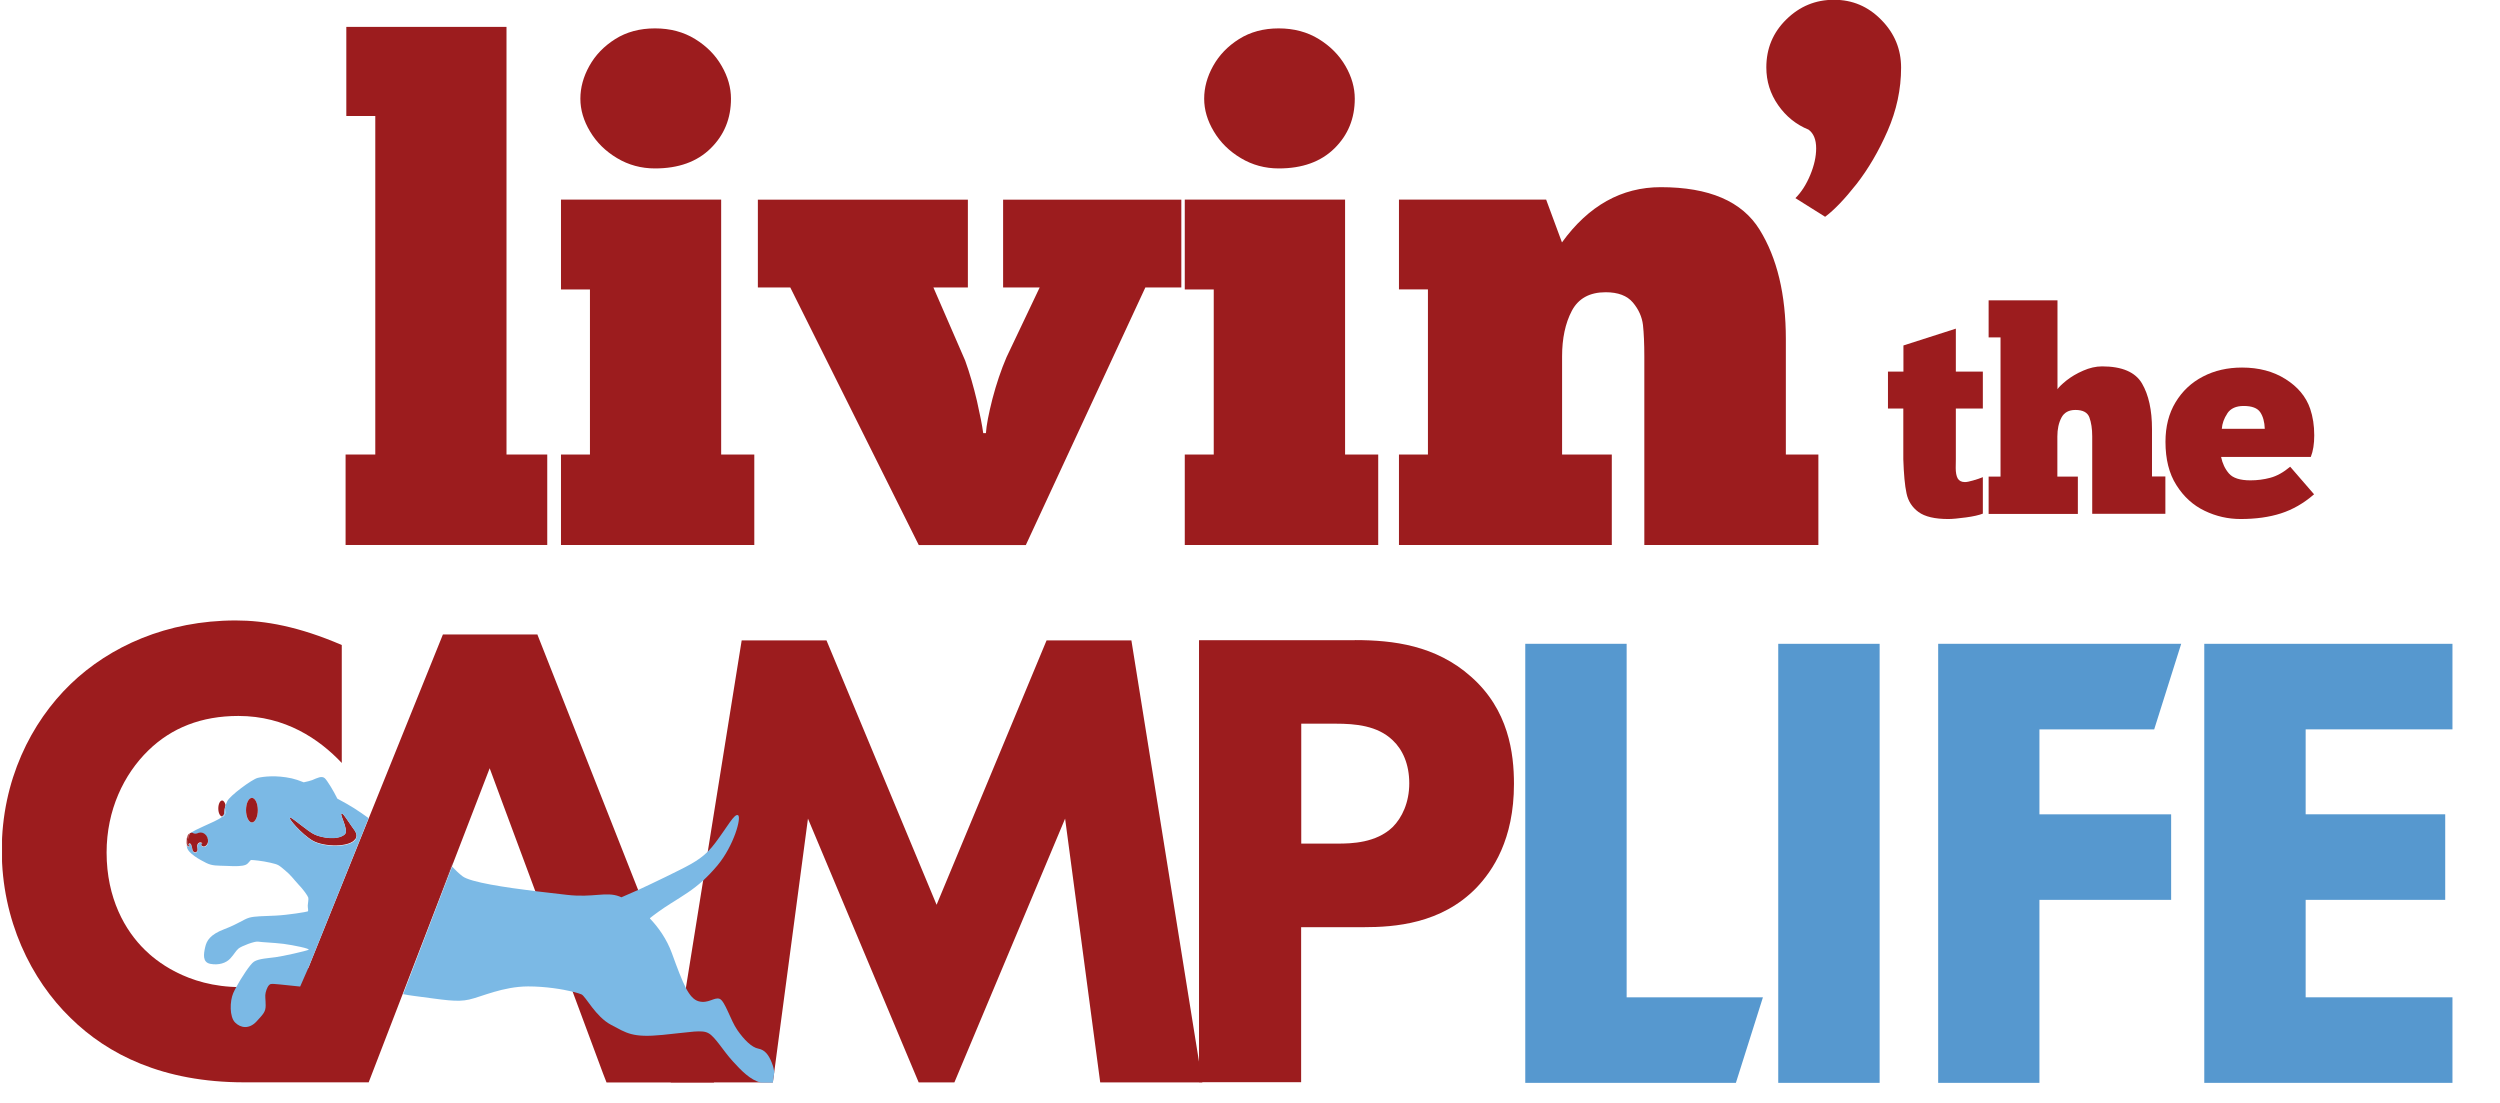 <svg width="612" height="270" viewBox="0 0 612 270" fill="none" xmlns="http://www.w3.org/2000/svg">
<g clip-path="url(#clip0_11908_35285)">
<path d="M431.557 244.142H398.204V157.605H373.385V265.085H424.946L431.557 244.172V244.142Z" fill="#5698CF"/>
<path d="M460.133 157.605H435.314V265.085H460.133V157.605Z" fill="#5698CF"/>
<path d="M474.464 157.605V265.085H499.254V220.285H531.494V199.341H499.254V178.549H527.348L533.958 157.605H474.464Z" fill="#5698CF"/>
<path d="M600.362 178.549H564.425V199.341H598.589V220.285H564.425V244.142H600.362V265.085H539.606V157.605H600.362V178.549Z" fill="#5698CF"/>
<path d="M164.195 264.971L181.563 156.77H202.326L229.278 221.492L256.201 156.77H276.964L294.331 264.971H269.331L260.738 200.398L233.635 264.971H224.891L197.788 200.398L189.195 264.971H164.195Z" fill="#9C1C1E"/>
<path d="M318.547 206.514H327.471C330.866 206.514 336.876 206.364 340.932 202.458C343.216 200.174 344.988 196.448 344.988 191.761C344.988 187.073 343.366 183.498 340.932 181.214C337.206 177.638 331.858 177.158 326.99 177.158H318.547V206.514ZM331.677 156.695C341.082 156.695 351.479 157.987 360.072 165.619C369.327 173.732 370.619 184.429 370.619 191.911C370.619 205.553 365.421 213.155 361.364 217.391C352.771 226.165 341.413 226.976 333.781 226.976H318.517V264.926H293.517V156.725H331.647L331.677 156.695Z" fill="#9C1C1E"/>
<path d="M131.621 155.312H108.425L75.493 236.921C69.183 240.737 63.474 241.639 58.876 241.639C45.565 241.639 37.783 234.818 35.499 232.564C30.632 227.847 26.095 219.914 26.095 208.707C26.095 198.31 30.301 189.566 36.311 183.707C41.99 178.178 49.291 175.264 58.366 175.264C69.874 175.264 78.167 180.943 83.666 186.772V157.896C73.119 153.359 64.856 151.887 57.705 151.887C40.848 151.887 26.876 158.227 17.291 167.451C7.555 176.856 0.434 191.129 0.434 208.166C0.434 225.203 7.585 239.806 17.291 249.211C26.365 258.135 39.856 264.955 59.808 264.955C60.078 264.955 60.319 264.955 60.589 264.955H64.135H90.276V264.895L119.723 188.455L119.873 188.064L122.938 196.357L147.637 262.822L148.478 264.985H174.8L131.531 155.282L131.621 155.312Z" fill="#9C1C1E"/>
<path d="M87.029 205.374C87.66 204.322 86.969 203.451 86.188 202.399C85.376 201.288 84.235 199.395 83.814 199.184C82.582 198.523 85.617 203.241 84.355 204.262C82.582 205.735 78.886 205.104 77.113 204.322C75.341 203.571 71.585 200.086 70.954 200.086C70.293 200.086 73.838 204.232 76.573 205.795C79.307 207.357 85.707 207.477 86.999 205.344" fill="#9C1C1E"/>
<path d="M54.883 199.15C54.913 198.579 54.973 197.918 55.213 197.077C55.063 196.416 54.733 195.965 54.372 195.965C53.861 195.965 53.44 196.836 53.44 197.918C53.44 199 53.861 199.841 54.372 199.871C54.672 199.631 54.883 199.39 54.883 199.15Z" fill="#9C1C1E"/>
<path d="M55.333 197.939C55.333 197.639 55.303 197.368 55.243 197.098C54.972 197.939 54.943 198.57 54.882 199.171C54.882 199.381 54.672 199.622 54.372 199.892C54.882 199.892 55.303 199.021 55.303 197.939" fill="#7BB9E5"/>
<path d="M106.86 221.932L110.646 212.047L106.86 221.932Z" fill="#7BB9E5"/>
<path d="M70.984 200.133C71.615 200.133 75.371 203.589 77.144 204.37C78.916 205.121 82.612 205.782 84.385 204.31C85.617 203.288 82.582 198.541 83.844 199.232C84.265 199.472 85.376 201.335 86.218 202.477C86.999 203.529 87.69 204.4 87.059 205.452C85.767 207.585 79.337 207.465 76.633 205.902C73.898 204.34 70.353 200.193 71.014 200.193M61.669 201.335C60.858 201.335 60.227 199.983 60.227 198.33C60.227 196.678 60.888 195.326 61.669 195.326C62.45 195.326 63.111 196.678 63.111 198.33C63.111 199.983 62.48 201.335 61.669 201.335ZM90.244 200.284C89.072 199.442 87.84 198.571 86.638 197.82C85.677 197.219 84.235 196.377 82.582 195.506C81.711 193.703 80.088 191.029 79.517 190.518C78.766 189.827 77.594 190.488 76.422 190.969C75.972 191.149 75.19 191.329 74.349 191.51C73.237 191.059 72.246 190.728 71.434 190.548C67.618 189.707 64.463 190.097 63.081 190.428C61.669 190.789 56.261 194.785 55.63 196.137C55.449 196.498 55.329 196.828 55.239 197.159C55.299 197.399 55.329 197.699 55.329 198C55.329 199.082 54.908 199.953 54.398 199.953C53.466 200.704 51.483 201.515 49.92 202.237C48.448 202.898 47.216 203.469 46.555 204.039C46.705 203.949 46.886 203.889 47.066 203.949C47.306 203.979 47.517 204.13 47.727 204.19C48.058 204.25 48.358 204.069 48.658 203.979C49.169 203.829 49.77 203.949 50.251 204.34C50.702 204.761 51.002 205.512 50.942 206.173C50.852 206.864 50.341 207.405 49.8 207.315C49.62 207.315 49.41 207.164 49.35 206.954C49.289 206.744 49.44 206.443 49.62 206.563C49.38 206.323 49.019 206.263 48.719 206.413C48.448 206.593 48.268 206.984 48.268 207.375C48.268 207.645 48.358 207.916 48.328 208.156C48.328 208.396 48.178 208.637 47.967 208.727C47.967 208.727 47.937 208.727 47.907 208.727C47.727 208.787 47.517 208.727 47.367 208.577C47.006 208.186 47.066 207.435 46.826 206.924C46.736 206.744 46.615 206.593 46.465 206.563C46.315 206.533 46.135 206.654 46.135 206.834C46.135 207.014 46.285 207.224 46.435 207.164C46.345 207.345 46.165 207.345 46.014 207.255C45.954 207.224 45.894 207.164 45.834 207.074C45.774 206.984 45.744 206.894 45.714 206.804C45.714 207.014 45.714 207.194 45.774 207.375C45.954 208.847 48.959 210.5 50.491 211.251C52.024 212.002 53.136 211.882 55.449 211.972C57.763 212.092 59.205 212.062 60.077 211.732C60.948 211.401 61.158 210.5 61.549 210.53C61.94 210.53 64.103 210.71 66.176 211.191C68.219 211.672 68.129 211.702 69.662 212.964C71.224 214.226 71.855 215.217 72.997 216.449C74.169 217.651 75.341 219.274 75.461 219.724C75.581 220.175 75.371 221.016 75.341 221.647C75.311 222.278 75.581 222.999 75.311 223.12C75.04 223.24 70.563 223.991 67.498 224.141C64.403 224.291 62.39 224.261 61.008 224.652C59.656 225.043 58.334 226.154 54.878 227.476C51.423 228.799 50.582 230.271 50.221 231.893C49.86 233.516 49.5 235.559 51.483 235.95C53.496 236.34 55.359 235.77 56.381 234.628C57.402 233.516 57.673 232.825 58.364 232.224C59.055 231.623 62.36 230.361 63.172 230.511C64.013 230.662 66.867 230.752 69.391 231.052C71.885 231.383 75.942 232.224 75.551 232.494C75.13 232.765 69.151 234.117 67.408 234.327C65.665 234.568 63.382 234.658 62.18 235.409C61.218 236.04 59.085 239.345 57.823 241.659C57.523 242.2 57.282 242.711 57.102 243.101C56.23 245.114 56.17 248.93 57.553 250.313C58.935 251.695 61.008 251.965 62.781 250.072C64.554 248.149 65.034 247.638 65.034 246.106C65.034 244.574 64.824 243.852 65.034 242.981C65.245 242.11 65.665 241.028 66.326 240.878C66.837 240.757 69.752 241.148 73.478 241.509L75.431 237.062L90.214 200.314L90.244 200.284Z" fill="#7BB9E5"/>
<path d="M45.989 204.658C46.019 204.448 46.169 204.268 46.35 204.057C46.35 204.057 46.35 204.057 46.35 204.027C46.169 204.148 46.049 204.358 45.929 204.568C45.719 205.019 45.659 205.59 45.659 206.161C45.659 206.341 45.659 206.551 45.719 206.732C45.689 206.071 45.719 205.229 45.959 204.658" fill="#9C1C1E"/>
<path d="M46.016 207.15C45.895 206.278 45.986 205.377 46.196 204.565C46.226 204.385 46.286 204.205 46.346 204.055C46.136 204.235 46.016 204.445 45.986 204.656C45.715 205.227 45.715 206.038 45.745 206.729C45.745 206.819 45.805 206.909 45.865 206.999C45.895 207.059 45.955 207.12 46.046 207.18" fill="#9C1C1E"/>
<path d="M46.494 203.93C46.494 203.93 46.404 203.99 46.374 204.02C46.374 204.02 46.374 204.02 46.374 204.05C46.404 204.02 46.464 203.96 46.494 203.93Z" fill="#9C1C1E"/>
<path d="M46.195 204.564C45.985 205.375 45.895 206.276 46.015 207.148C46.165 207.238 46.345 207.238 46.435 207.058C46.315 207.148 46.135 206.937 46.135 206.727C46.135 206.547 46.315 206.427 46.465 206.457C46.616 206.487 46.736 206.637 46.826 206.817C47.066 207.328 47.006 208.079 47.367 208.47C47.517 208.62 47.727 208.68 47.908 208.62C47.908 208.62 47.938 208.62 47.968 208.62C48.148 208.53 48.298 208.32 48.328 208.049C48.328 207.779 48.268 207.538 48.238 207.268C48.238 206.847 48.389 206.487 48.689 206.306C48.959 206.126 49.35 206.216 49.59 206.457C49.41 206.367 49.26 206.637 49.32 206.847C49.38 207.058 49.59 207.178 49.771 207.208C50.312 207.298 50.822 206.727 50.913 206.066C51.003 205.375 50.702 204.624 50.221 204.233C49.771 203.812 49.17 203.722 48.629 203.873C48.328 203.963 47.998 204.143 47.697 204.083C47.457 204.053 47.247 203.903 47.036 203.843C46.856 203.812 46.676 203.843 46.526 203.963C46.465 203.993 46.435 204.053 46.405 204.083C46.345 204.263 46.285 204.413 46.255 204.594" fill="#9C1C1E"/>
<path d="M61.672 195.32C60.861 195.32 60.23 196.672 60.23 198.325C60.23 199.978 60.891 201.33 61.672 201.33C62.453 201.33 63.114 199.978 63.114 198.325C63.114 196.672 62.453 195.32 61.672 195.32Z" fill="#9C1C1E"/>
<path d="M189.463 262.026C189.373 261.335 189.133 260.584 188.892 260.043C188.171 258.27 187.27 257.008 185.647 256.708C184.025 256.407 182.162 254.544 180.509 252.171C178.827 249.767 177.474 244.989 176.152 244.509C174.86 244.028 173.388 245.771 171.014 245.11C169.842 244.779 168.881 243.727 167.889 241.834C166.898 239.911 165.846 237.117 164.464 233.301C163.232 229.936 161.219 227.051 159.055 224.797C160.227 223.866 161.97 222.574 164.163 221.192C167.258 219.239 169.602 217.856 172.096 215.573C173.208 214.551 174.38 213.349 175.642 211.847C179.668 207.009 181.591 200.008 180.659 199.558C179.758 199.107 178.105 202.352 175.071 206.378C174.47 207.19 173.869 207.851 173.268 208.482C170.804 210.915 168.04 212.147 162.871 214.701C160.407 215.903 158.124 216.985 156.231 217.856C154.428 218.668 152.986 219.299 152.114 219.659C151.934 219.569 151.784 219.509 151.634 219.449C148.358 218.187 145.203 219.81 138.773 219.058C136.88 218.818 134.086 218.517 131.051 218.157C123.84 217.255 115.126 215.993 113.203 214.491C112.301 213.8 111.49 212.989 110.679 212.147L106.863 222.033L98.69 243.367C99.501 243.547 100.343 243.667 101.244 243.787C108.846 244.779 111.791 245.38 114.855 244.689C117.92 243.998 123.088 241.504 129.278 241.474C133.575 241.474 137.722 242.165 140.186 242.766C141.267 243.036 142.018 243.277 142.349 243.427C143.371 243.878 145.804 248.895 149.59 250.879C153.376 252.862 154.728 254.094 162.21 253.343C163.713 253.192 165.005 253.042 166.116 252.922C167.709 252.742 168.911 252.621 169.902 252.531C171.645 252.411 172.637 252.471 173.478 252.952C175.101 253.853 177.054 257.249 179.337 259.743C181.411 262.026 183.664 264.4 186.278 265.031H186.308H189.193L189.554 262.447L189.493 262.086L189.463 262.026Z" fill="#7BB9E5"/>
<path d="M133.967 133.412H84.599V111.267H91.871V28.396H84.779V6.582H123.991V111.267H133.967V133.412Z" fill="#9C1C1E"/>
<path d="M144.269 16.144C145.741 13.5 147.845 11.306 150.609 9.563C153.373 7.821 156.619 6.949 160.344 6.949C164.07 6.949 167.346 7.821 170.17 9.563C172.994 11.306 175.158 13.5 176.66 16.144C178.193 18.788 178.944 21.462 178.944 24.166C178.944 29.004 177.291 33.06 173.956 36.336C170.621 39.611 166.084 41.233 160.344 41.233C156.979 41.233 153.854 40.392 151.06 38.709C148.235 37.027 146.042 34.863 144.449 32.189C142.857 29.545 142.076 26.871 142.076 24.166C142.076 21.462 142.797 18.788 144.269 16.144ZM184.683 133.419H137.328V111.274H144.419V70.86H137.328V48.865H176.54V111.274H184.653V133.419H184.683Z" fill="#9C1C1E"/>
<path d="M241.353 106.033C241.473 104.11 242.014 101.316 242.946 97.65C243.907 93.984 245.049 90.589 246.401 87.434L254.514 70.367H245.56V48.883H289.189V70.367H280.385L251.119 133.436H224.917L193.457 70.367H185.525V48.883H236.936V70.367H228.493L236.275 88.275C237.417 91.43 238.348 94.735 239.16 98.161C239.941 101.616 240.452 104.23 240.692 106.033H241.353Z" fill="#9C1C1E"/>
<path d="M296.974 16.144C298.446 13.5 300.55 11.306 303.314 9.563C306.079 7.821 309.324 6.949 313.02 6.949C316.715 6.949 320.021 7.821 322.845 9.563C325.67 11.306 327.833 13.5 329.365 16.144C330.898 18.788 331.649 21.462 331.649 24.166C331.649 29.004 329.996 33.06 326.661 36.336C323.326 39.611 318.789 41.233 313.05 41.233C309.684 41.233 306.559 40.392 303.765 38.709C300.94 37.027 298.747 34.863 297.154 32.189C295.562 29.545 294.781 26.871 294.781 24.166C294.781 21.462 295.502 18.788 296.974 16.144ZM337.388 133.419H290.033V111.274H297.124V70.86H290.033V48.865H329.275V111.274H337.388V133.419Z" fill="#9C1C1E"/>
<path d="M394.539 133.409H342.466V111.264H349.558V70.85H342.466V48.855H378.493L382.369 59.342C388.89 50.327 396.972 45.82 406.558 45.82C418.396 45.82 426.449 49.276 430.746 56.217C435.043 63.158 437.176 72.082 437.176 83.019V111.264H445.139V133.409H402.531V87.256C402.531 84.101 402.411 81.547 402.201 79.564C401.96 77.581 401.149 75.748 399.737 74.065C398.325 72.382 396.101 71.541 393.066 71.541C389.13 71.541 386.366 73.073 384.773 76.108C383.181 79.143 382.399 82.869 382.399 87.256V111.264H394.569V133.409H394.539Z" fill="#9C1C1E"/>
<path d="M460.581 4.903C463.797 8.178 465.389 12.054 465.389 16.562C465.389 21.85 464.277 27.018 462.084 32.036C459.89 37.054 457.336 41.381 454.482 45.047C451.597 48.712 449.043 51.387 446.79 53.069L439.518 48.502C440.991 47.03 442.192 45.137 443.154 42.823C444.115 40.509 444.596 38.346 444.596 36.303C444.596 34.169 443.965 32.637 442.733 31.736C439.698 30.504 437.205 28.49 435.282 25.726C433.358 22.962 432.397 19.897 432.397 16.502C432.397 11.874 434.02 7.968 437.295 4.753C440.57 1.538 444.446 -0.055 448.953 -0.055C453.46 -0.055 457.306 1.568 460.521 4.843" fill="#9C1C1E"/>
<path d="M462.204 90.97H465.96V84.57L478.791 80.453V90.97H485.401V100.014H478.791V112.424C478.791 112.754 478.791 113.475 478.761 114.557C478.761 115.639 478.911 116.51 479.241 117.111C479.602 117.712 480.173 118.012 481.014 118.012C481.435 118.012 482.096 117.892 482.997 117.622C483.899 117.351 484.71 117.111 485.401 116.811V125.735C484.47 126.095 483.087 126.426 481.254 126.666C479.422 126.907 477.979 127.057 476.958 127.057C473.652 127.057 471.219 126.486 469.656 125.344C468.094 124.202 467.102 122.67 466.712 120.747C466.291 118.824 466.05 116.029 465.93 112.424V100.014H462.174V90.97H462.204Z" fill="#9C1C1E"/>
<path d="M508.69 125.806H486.815V116.672H489.73V82.598H486.815V73.523H503.672V95.278C504.003 94.767 504.724 94.076 505.866 93.144C507.007 92.243 508.359 91.432 509.952 90.741C511.514 90.05 513.077 89.689 514.609 89.689C519.477 89.689 522.752 91.101 524.375 93.896C525.997 96.69 526.809 100.416 526.809 105.013V116.642H530.084V125.776H512.175V106.816C512.175 104.953 511.935 103.421 511.484 102.189C511.034 100.957 509.892 100.356 508.059 100.356C506.436 100.356 505.295 100.987 504.634 102.249C503.973 103.511 503.642 105.043 503.642 106.846V116.672H508.66V125.806H508.69Z" fill="#9C1C1E"/>
<path d="M545.253 101.214C544.442 102.416 543.991 103.678 543.901 104.97H554.418C554.358 103.288 553.997 101.935 553.306 100.914C552.615 99.892 551.263 99.381 549.25 99.381C547.387 99.381 546.065 99.982 545.253 101.184M566.467 121.016C563.943 123.209 561.269 124.741 558.384 125.673C555.5 126.604 552.194 127.055 548.498 127.055C545.434 127.055 542.489 126.394 539.695 125.042C536.87 123.69 534.586 121.617 532.784 118.762C530.981 115.938 530.109 112.392 530.109 108.155C530.109 104.429 530.921 101.214 532.573 98.48C534.226 95.746 536.449 93.642 539.304 92.17C542.128 90.698 545.313 89.977 548.859 89.977C552.945 89.977 556.491 90.908 559.496 92.801C562.501 94.694 564.514 97.098 565.535 100.073C566.196 102.026 566.527 104.189 566.527 106.563C566.527 108.666 566.257 110.409 565.686 111.851H543.721C544.051 113.444 544.682 114.796 545.644 115.908C546.605 117.019 548.348 117.59 550.902 117.59C552.585 117.59 554.207 117.38 555.77 116.959C557.362 116.539 558.985 115.637 560.638 114.255L566.497 121.016H566.467Z" fill="#9C1C1E"/>
<path d="M107.014 221.107L110.8 211.311L110.77 211.281L107.014 221.107Z" fill="#7BB9E5"/>
</g>
<defs>
<clipPath id="clip0_11908_35285">
<rect width="611.004" height="270" fill="white" transform="translate(0.496)"/>
</clipPath>
</defs>
</svg>
